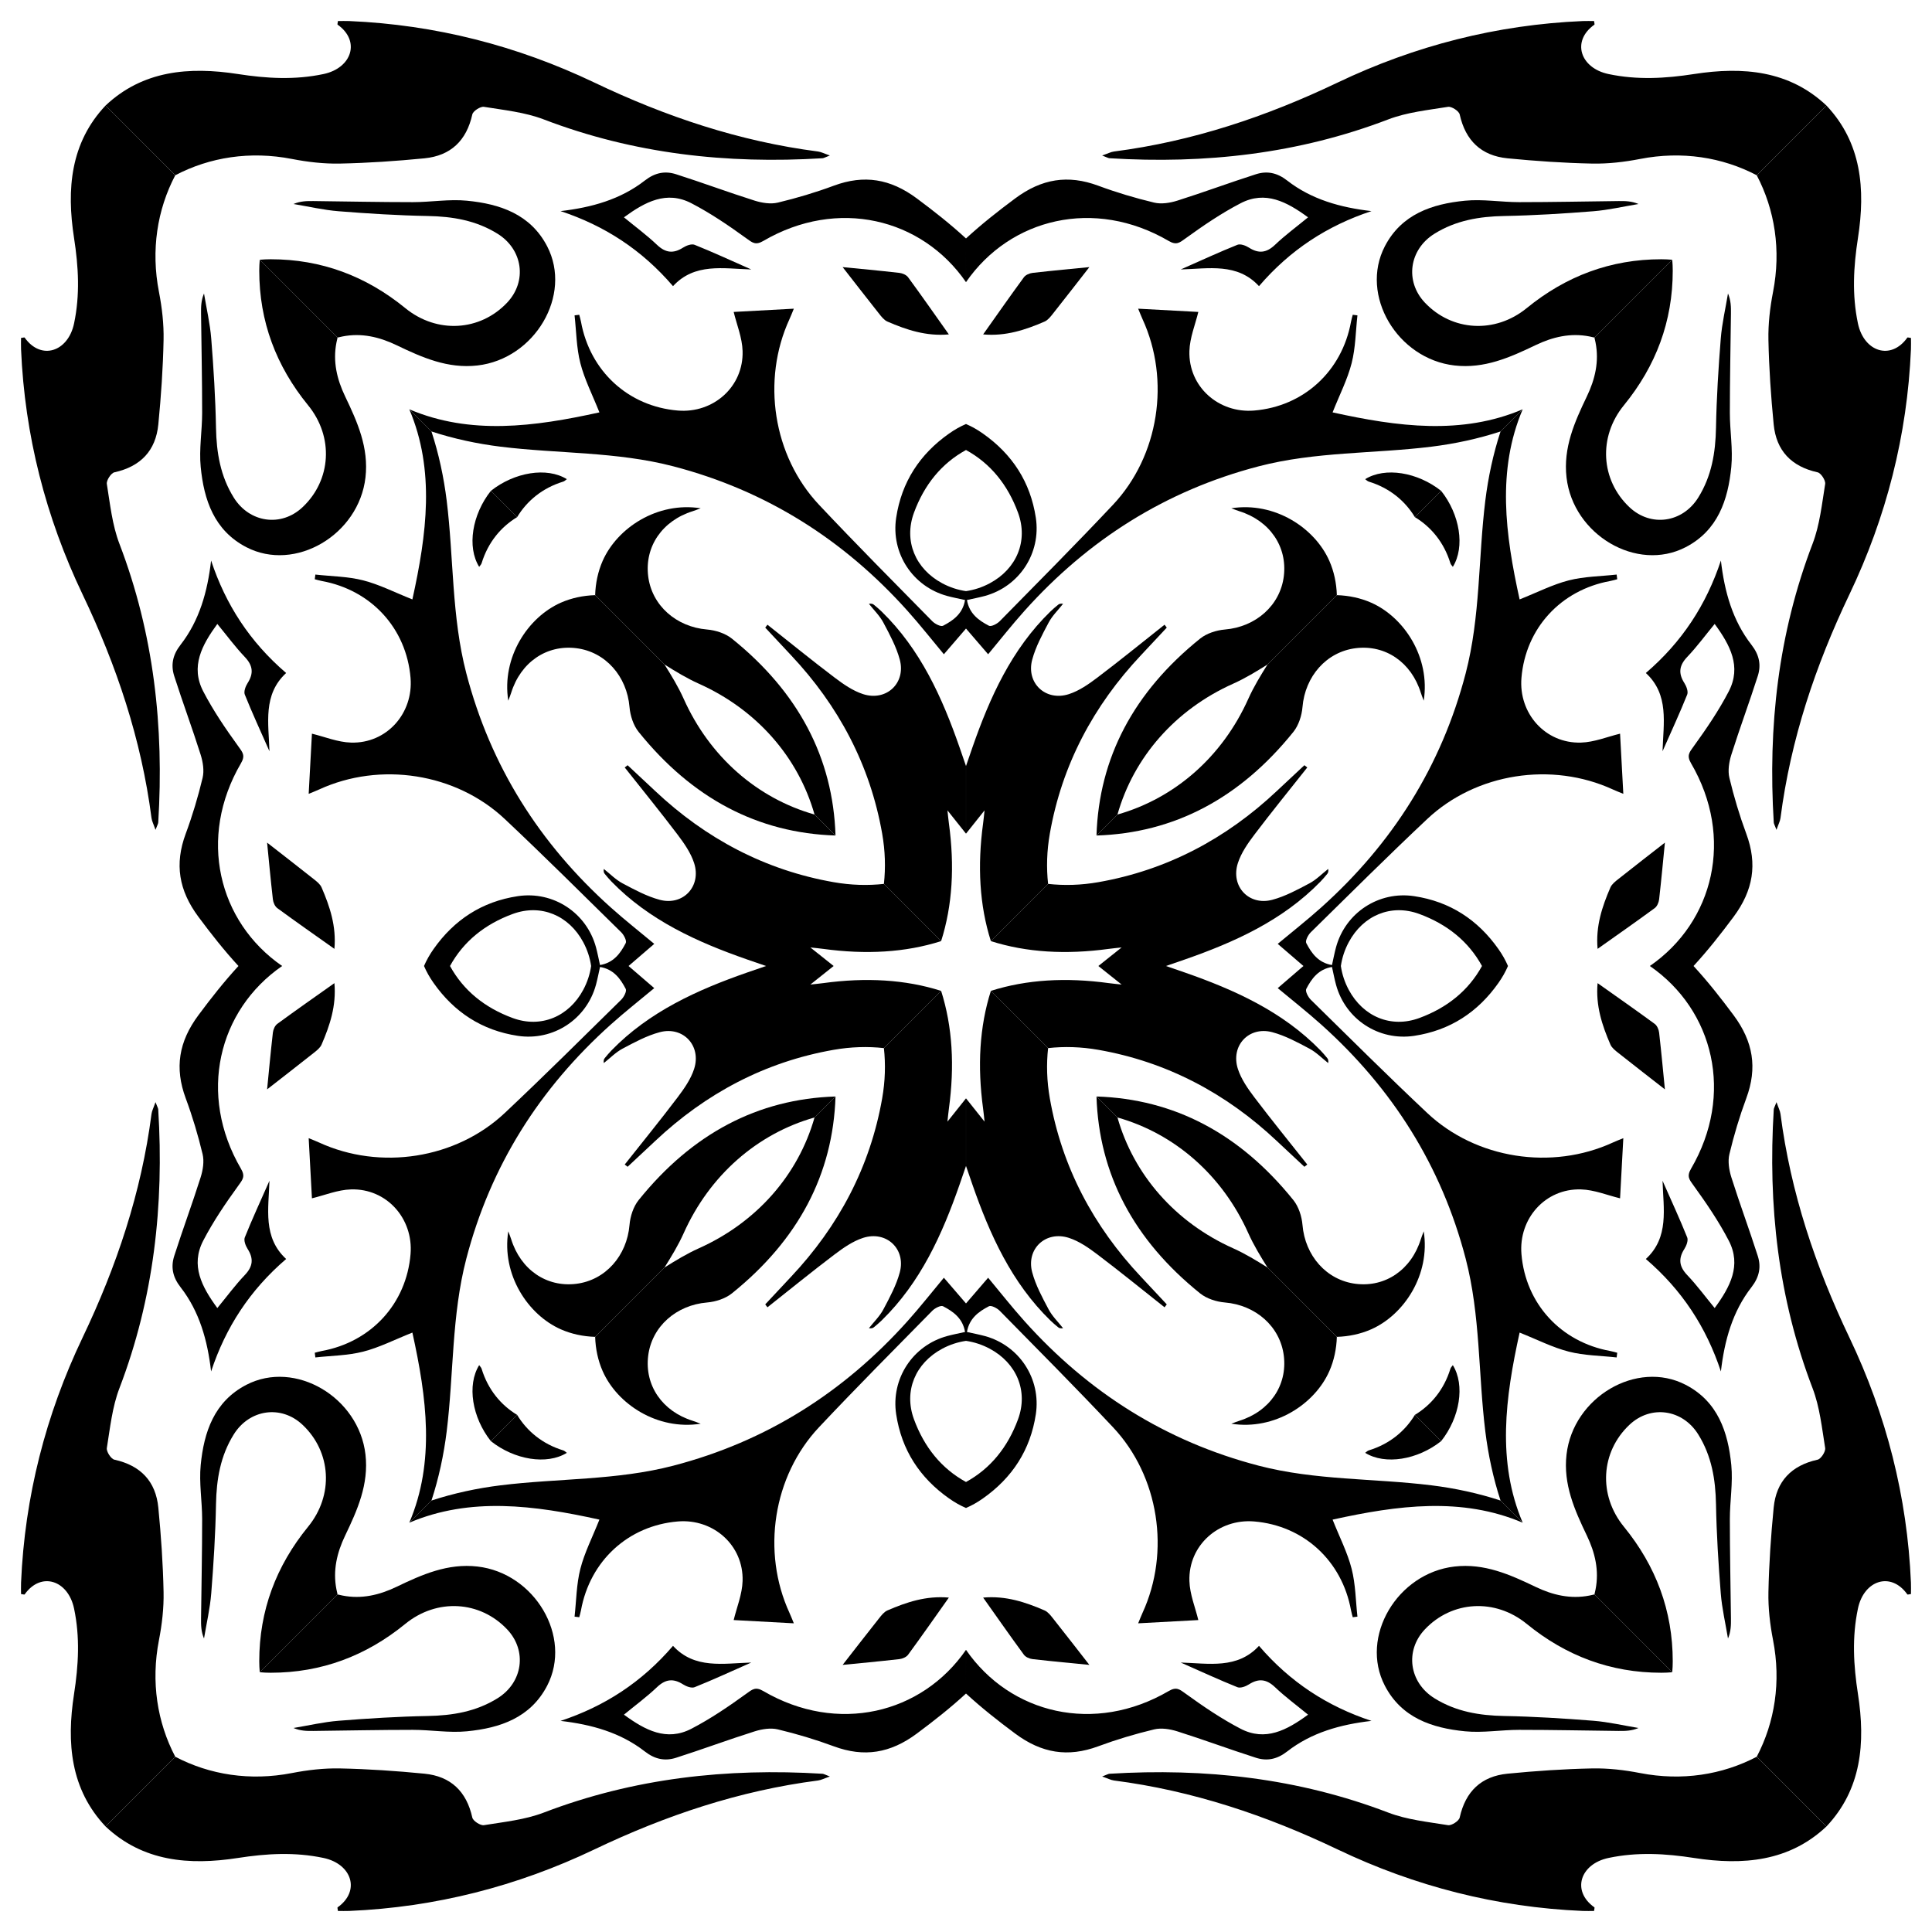 <?xml version="1.0" encoding="utf-8"?>
<!DOCTYPE svg PUBLIC "-//W3C//DTD SVG 1.1//EN" "http://www.w3.org/Graphics/SVG/1.1/DTD/svg11.dtd">
<svg version="1.1" id="Layer_1" xmlns="http://www.w3.org/2000/svg" xmlns:xlink="http://www.w3.org/1999/xlink" x="0px" y="0px"
	 viewBox="0 0 1630.458 1630.458" enable-background="new 0 0 1630.458 1630.458" xml:space="preserve">
<g>
	<g>
		<g>
			<g>
				<path d="M1152.082,404.377c1.065,0.739,1.953,1.724,3.042,2.058c17.767,5.452,30.667,16.353,38.926,29.974
					l22.16-22.16C1196.275,398.446,1168.954,393.943,1152.082,404.377z"/>
				<path d="M1401.994,218.792c-42.722,0.003-80.411,14.171-113.567,41.229c-26.773,21.849-63.132,19.538-85.953-4.626
					c-17.096-18.102-13.222-44.874,8.099-58.146c18.131-11.287,37.923-14.572,58.936-14.962
					c25.069-0.465,50.145-2.028,75.146-4.018c12.788-1.018,25.42-4.004,38.122-6.101
					c-5.863-2.502-11.409-2.557-16.953-2.493c-27.944,0.323-55.887,0.927-83.831,0.921
					c-15.204-0.003-30.57-2.685-45.578-1.223c-27.85,2.712-53.641,11.361-67.721,38.493
					c-21.418,41.269,10.473,95.014,58.818,100.564c25.132,2.885,46.79-6.793,68.379-17.153
					c14.489-6.953,29.486-10.476,45.445-7.35c1.447,0.283,2.857,0.605,4.251,0.945l65.66-65.661
					C1408.24,218.944,1405.161,218.792,1401.994,218.792z"/>
				<path d="M1429.705,62.473c-24.244,3.763-47.919,5.145-72.228,0.028c-23.895-5.03-31.52-27.821-11.912-41.708
					c0.298-0.211-0.13-1.447-0.316-3.037c-3.162,0-6.402-0.12-9.632,0.018
					c-72.479,3.092-141.552,20.763-206.745,51.895c-60.221,28.758-122.466,49.643-188.734,58.189
					c-2.668,0.344-5.203,1.719-10.005,3.373c3.976,1.508,5.08,2.246,6.225,2.316
					c80.61,4.947,159.207-3.669,235.22-32.77c15.874-6.077,33.48-7.866,50.453-10.614
					c2.985-0.483,9.199,3.547,9.829,6.397c4.888,22.116,18.229,34.892,40.456,37.058
					c23.699,2.31,47.521,3.953,71.318,4.429c13.474,0.27,27.215-1.319,40.478-3.902
					c35.236-6.862,69.365-1.506,98.437,13.764l58.834-58.834C1510.013,59.483,1470.942,56.074,1429.705,62.473z"/>
				<path d="M864.682,515.399c53.842-60.037,119.167-101.43,197.578-121.872c47.87-12.48,97.221-10.568,145.729-16.558
					c19.698-2.433,39.493-6.676,58.356-12.856l18.703-18.703c-51.456,21.895-105.439,14.745-160.448,2.605
					c5.969-15.012,12.588-27.874,16.081-41.535c3.327-13.014,3.391-26.862,4.889-40.343
					c-1.32-0.165-2.64-0.329-3.959-0.494c-0.493,1.961-1.102,3.902-1.464,5.887
					c-7.616,41.788-39.94,71.441-81.719,74.934c-30.004,2.508-55.544-20.129-54.662-50.201
					c0.333-11.339,5.016-22.549,7.524-33.017c-15.729-0.851-32.752-1.772-50.765-2.747
					c1.295,3.117,2.4,6.035,3.699,8.863c23.63,51.442,13.92,115.313-24.963,156.644
					c-31.298,33.268-63.532,65.657-95.557,98.234c-2.219,2.257-7.192,4.831-9.114,3.837
					c-8.666-4.483-16.637-10.245-18.551-21.714c5.528-1.244,10.322-2.132,15.011-3.408
					c29.208-7.951,47.647-36.097,43.111-66.037c-4.563-30.122-19.912-53.644-44.666-71.052
					c-4.682-3.293-9.444-5.981-14.267-8.042v21.933c20.727,11.376,35.236,29.358,43.908,52.894
					c8.838,23.985-1.281,47.493-23.791,59.557c-6.587,3.53-13.309,5.654-20.118,6.659v31.576
					c6.205,7.207,12.421,14.427,18.683,21.699C843.727,540.38,853.803,527.53,864.682,515.399z"/>
				<path d="M815.229,238.114c37.328-54.075,108.449-71.35,171.045-34.781c6.61,3.862,9.187,1.507,14.442-2.294
					c14.804-10.709,30.07-21.098,46.25-29.503c20.95-10.882,38.989-1.244,56.933,11.873
					c-9.761,8.031-19.322,15.054-27.844,23.169c-7.199,6.854-13.811,7.648-22.045,2.402
					c-2.73-1.739-7.161-3.41-9.722-2.385c-15.254,6.11-30.188,13.02-47.833,20.81
					c23.653-0.703,47.76-5.743,66.039,14.088c26.241-30.607,57.678-51.036,94.914-63.335
					c-26.226-3.034-50.611-9.817-71.149-25.815c-8.551-6.661-17.021-8.279-26.358-5.295
					c-22.202,7.096-44.067,15.248-66.292,22.265c-6.155,1.943-13.507,3.126-19.594,1.669
					c-15.956-3.818-31.79-8.552-47.176-14.258c-25.633-9.505-47.777-5.863-70.101,10.723
					c-14.434,10.725-28.453,21.773-41.507,33.791V238.114z"/>
				<path d="M885.986,703.44c10.152-57.774,36.718-107.798,76.939-150.53c7.272-7.726,14.495-15.5,21.74-23.252
					c-0.63-0.817-1.26-1.633-1.889-2.449c-18.826,14.895-37.444,30.064-56.583,44.545
					c-7.383,5.586-15.428,11.211-24.081,14.018c-19.604,6.359-36.312-9.258-31.02-29.047
					c2.918-10.912,8.524-21.235,13.871-31.317c3.078-5.803,8.058-10.596,12.182-15.844
					c-2.247-0.357-3.346,0.107-4.229,0.835c-2.219,1.828-4.43,3.682-6.489,5.686
					c-32.787,31.904-51.098,72.53-65.726,114.503c-1.843,5.289-3.658,10.587-5.472,15.88v57.063
					c5.2-6.53,10.412-13.073,15.647-19.647c-0.426,3.861-0.74,7.412-1.22,10.939
					c-4.896,35.946-3.061,69.189,6.562,99.416l48.289-48.289C883.012,732.273,883.407,718.119,885.986,703.44z"/>
				<path d="M1121.872,473.357c-12.304-27.932-46.223-50.143-82.747-44.414c3.185,1.176,4.88,1.89,6.628,2.434
					c25.782,8.025,40.778,29.857,37.688,54.906c-3.05,24.732-23.72,42.803-49.701,44.981
					c-7.21,0.604-15.422,3.24-20.959,7.696c-56.051,45.107-85.343,100.547-87.437,166.155l17.707-17.707
					c13.712-48.372,48.702-88.508,97.742-110.467c10.022-4.487,19.468-10.26,28.866-16.14l58.538-58.538
					C1127.884,492.182,1125.835,482.355,1121.872,473.357z"/>
				<path d="M888.538,264.802c11.043-13.941,21.929-28.005,30.809-39.387c-13.356,1.322-30.659,2.911-47.918,4.878
					c-2.597,0.296-5.877,1.708-7.341,3.704c-11.491,15.666-22.615,31.601-34.393,48.215
					c19.093,1.716,35.663-3.834,51.839-10.825C884.309,270.188,886.554,267.307,888.538,264.802z"/>
			</g>
		</g>
		<g>
			<g>
				<path d="M1226.082,478.376c-0.739-1.065-1.724-1.953-2.058-3.042c-5.452-17.767-16.353-30.667-29.974-38.926
					l22.16-22.16C1232.013,434.184,1236.515,461.505,1226.082,478.376z"/>
				<path d="M1411.667,228.464c-0.003,42.722-14.171,80.411-41.229,113.567c-21.849,26.773-19.538,63.132,4.626,85.953
					c18.102,17.096,44.874,13.222,58.146-8.099c11.287-18.131,14.572-37.923,14.962-58.936
					c0.465-25.069,2.028-50.145,4.018-75.146c1.018-12.788,4.004-25.42,6.101-38.122
					c2.502,5.863,2.557,11.409,2.493,16.953c-0.323,27.944-0.927,55.887-0.921,83.831
					c0.003,15.204,2.685,30.57,1.223,45.578c-2.712,27.85-11.361,53.641-38.493,67.721
					c-41.269,21.418-95.014-10.473-100.564-58.818c-2.885-25.132,6.794-46.79,17.153-68.379
					c6.953-14.489,10.476-29.486,7.35-45.445c-0.283-1.447-0.606-2.857-0.945-4.251l65.661-65.661
					C1411.515,222.219,1411.667,225.297,1411.667,228.464z"/>
				<path d="M1567.985,200.753c-3.763,24.244-5.145,47.919-0.028,72.228c5.03,23.895,27.821,31.52,41.708,11.912
					c0.211-0.298,1.448,0.13,3.037,0.316c0,3.162,0.12,6.402-0.018,9.632
					c-3.092,72.479-20.763,141.552-51.895,206.745c-28.758,60.221-49.643,122.466-58.189,188.734
					c-0.344,2.668-1.719,5.203-3.373,10.005c-1.508-3.976-2.246-5.08-2.316-6.225
					c-4.947-80.61,3.669-159.207,32.77-235.22c6.077-15.874,7.866-33.48,10.615-50.453
					c0.483-2.985-3.547-9.199-6.397-9.829c-22.116-4.888-34.892-18.229-37.058-40.456
					c-2.31-23.699-3.953-47.521-4.429-71.318c-0.27-13.474,1.319-27.214,3.902-40.478
					c6.862-35.235,1.506-69.365-13.764-98.437l58.834-58.834C1570.975,120.445,1574.385,159.517,1567.985,200.753z"/>
				<path d="M1115.06,765.776c60.038-53.842,101.43-119.167,121.872-197.578
					c12.48-47.87,10.568-97.221,16.558-145.729c2.433-19.698,6.676-39.494,12.856-58.356l18.703-18.703
					c-21.895,51.456-14.745,105.439-2.605,160.448c15.012-5.969,27.874-12.588,41.535-16.081
					c13.013-3.327,26.862-3.391,40.343-4.889c0.165,1.32,0.329,2.64,0.493,3.96
					c-1.961,0.493-3.902,1.102-5.887,1.464c-41.788,7.616-71.441,39.94-74.934,81.718
					c-2.508,30.004,20.129,55.544,50.201,54.662c11.339-0.333,22.549-5.016,33.017-7.524
					c0.851,15.729,1.772,32.752,2.747,50.765c-3.117-1.295-6.034-2.4-8.863-3.699
					c-51.442-23.63-115.313-13.92-156.644,24.963c-33.268,31.298-65.657,63.532-98.234,95.557
					c-2.257,2.219-4.831,7.192-3.837,9.114c4.483,8.666,10.245,16.637,21.714,18.551
					c1.244-5.528,2.132-10.322,3.408-15.011c7.951-29.208,36.097-47.647,66.037-43.111
					c30.122,4.563,53.644,19.912,71.052,44.666c3.293,4.682,5.981,9.444,8.041,14.267h-21.933
					c-11.376-20.727-29.358-35.236-52.894-43.908c-23.985-8.838-47.493,1.281-59.557,23.791
					c-3.53,6.587-5.654,13.309-6.659,20.118h-31.576c-7.207-6.205-14.427-12.421-21.699-18.683
					C1090.078,786.731,1102.929,776.655,1115.06,765.776z"/>
				<path d="M1392.344,815.229c54.075-37.328,71.35-108.449,34.781-171.045c-3.862-6.61-1.507-9.187,2.294-14.442
					c10.709-14.804,21.098-30.07,29.503-46.25c10.882-20.95,1.244-38.989-11.873-56.933
					c-8.031,9.761-15.054,19.322-23.169,27.844c-6.854,7.199-7.648,13.811-2.402,22.045
					c1.739,2.73,3.41,7.161,2.385,9.722c-6.11,15.254-13.02,30.188-20.81,47.833
					c0.703-23.653,5.743-47.76-14.088-66.039c30.607-26.241,51.036-57.678,63.335-94.914
					c3.033,26.226,9.817,50.611,25.815,71.149c6.661,8.551,8.279,17.021,5.295,26.358
					c-7.096,22.202-15.248,44.067-22.265,66.292c-1.943,6.155-3.126,13.507-1.67,19.594
					c3.818,15.956,8.552,31.79,14.258,47.176c9.505,25.633,5.863,47.777-10.723,70.101
					c-10.725,14.434-21.774,28.453-33.791,41.507H1392.344z"/>
				<path d="M927.018,744.472c57.774-10.152,107.798-36.718,150.53-76.939c7.727-7.272,15.5-14.495,23.252-21.74
					c0.817,0.63,1.633,1.26,2.449,1.889c-14.895,18.826-30.064,37.444-44.545,56.583
					c-5.586,7.383-11.211,15.428-14.018,24.081c-6.359,19.604,9.258,36.312,29.047,31.02
					c10.912-2.918,21.235-8.524,31.317-13.871c5.803-3.078,10.596-8.058,15.844-12.182
					c0.357,2.247-0.107,3.346-0.835,4.229c-1.828,2.219-3.682,4.43-5.686,6.489
					c-31.904,32.787-72.53,51.098-114.503,65.726c-5.289,1.843-10.586,3.658-15.88,5.472h-57.063
					c6.53-5.2,13.073-10.412,19.647-15.647c-3.861,0.426-7.412,0.74-10.939,1.22
					c-35.946,4.896-69.189,3.061-99.416-6.562l48.289-48.289C898.185,747.447,912.34,747.052,927.018,744.472z"/>
				<path d="M1157.101,508.587c27.932,12.304,50.143,46.223,44.414,82.747c-1.176-3.185-1.89-4.88-2.434-6.628
					c-8.025-25.782-29.857-40.778-54.906-37.688c-24.732,3.05-42.803,23.72-44.981,49.701
					c-0.604,7.21-3.24,15.422-7.696,20.959c-45.107,56.051-100.547,85.343-166.155,87.437l17.707-17.707
					c48.372-13.712,88.508-48.702,110.467-97.741c4.488-10.022,10.261-19.468,16.141-28.866l58.538-58.538
					C1138.277,502.575,1148.104,504.623,1157.101,508.587z"/>
				<path d="M1365.657,741.92c13.941-11.043,28.005-21.929,39.387-30.809c-1.322,13.356-2.911,30.659-4.878,47.918
					c-0.296,2.597-1.708,5.877-3.704,7.341c-15.666,11.491-31.601,22.616-48.215,34.393
					c-1.716-19.094,3.834-35.663,10.825-51.839C1360.271,746.149,1363.151,743.904,1365.657,741.92z"/>
			</g>
		</g>
	</g>
	<g>
		<g>
			<g>
				<path d="M404.377,478.376c0.739-1.065,1.724-1.953,2.058-3.042c5.452-17.767,16.353-30.667,29.974-38.926
					l-22.16-22.16C398.446,434.184,393.943,461.505,404.377,478.376z"/>
				<path d="M218.792,228.464c0.003,42.722,14.171,80.411,41.229,113.567c21.849,26.773,19.538,63.132-4.626,85.953
					c-18.102,17.096-44.874,13.222-58.146-8.099c-11.287-18.131-14.572-37.923-14.962-58.936
					c-0.465-25.069-2.028-50.145-4.018-75.146c-1.018-12.788-4.004-25.42-6.101-38.122
					c-2.502,5.863-2.557,11.409-2.493,16.953c0.323,27.944,0.927,55.887,0.921,83.831
					c-0.003,15.204-2.685,30.57-1.223,45.578c2.712,27.85,11.361,53.641,38.493,67.721
					c41.269,21.418,95.014-10.473,100.564-58.818c2.885-25.132-6.793-46.79-17.153-68.379
					c-6.953-14.489-10.476-29.486-7.35-45.445c0.283-1.447,0.605-2.857,0.945-4.251l-65.661-65.661
					C218.944,222.219,218.792,225.297,218.792,228.464z"/>
				<path d="M62.473,200.753c3.763,24.244,5.145,47.919,0.028,72.228c-5.03,23.895-27.821,31.52-41.708,11.912
					c-0.211-0.298-1.447,0.13-3.037,0.316c0,3.162-0.12,6.402,0.018,9.632
					c3.092,72.479,20.763,141.552,51.895,206.745c28.758,60.221,49.643,122.466,58.189,188.734
					c0.344,2.668,1.719,5.203,3.373,10.005c1.508-3.976,2.246-5.08,2.316-6.225
					c4.947-80.61-3.669-159.207-32.77-235.22c-6.077-15.874-7.866-33.48-10.614-50.453
					c-0.483-2.985,3.547-9.199,6.397-9.829c22.116-4.888,34.892-18.229,37.058-40.456
					c2.31-23.699,3.953-47.521,4.429-71.318c0.27-13.474-1.319-27.214-3.902-40.478
					c-6.862-35.235-1.506-69.365,13.764-98.437L89.075,89.075C59.483,120.445,56.074,159.517,62.473,200.753z"/>
				<path d="M515.399,765.776c-60.037-53.842-101.43-119.167-121.872-197.578
					c-12.48-47.87-10.568-97.221-16.558-145.729c-2.433-19.698-6.676-39.494-12.856-58.356l-18.703-18.703
					c21.895,51.456,14.745,105.439,2.605,160.448c-15.012-5.969-27.874-12.588-41.535-16.081
					c-13.014-3.327-26.862-3.391-40.343-4.889c-0.165,1.32-0.329,2.64-0.494,3.96
					c1.961,0.493,3.902,1.102,5.887,1.464c41.788,7.616,71.441,39.94,74.934,81.718
					c2.508,30.004-20.129,55.544-50.201,54.662c-11.339-0.333-22.549-5.016-33.017-7.524
					c-0.851,15.729-1.772,32.752-2.747,50.765c3.117-1.295,6.035-2.4,8.863-3.699
					c51.442-23.63,115.313-13.92,156.644,24.963c33.268,31.298,65.657,63.532,98.234,95.557
					c2.257,2.219,4.831,7.192,3.837,9.114c-4.483,8.666-10.245,16.637-21.714,18.551
					c-1.244-5.528-2.132-10.322-3.408-15.011c-7.951-29.208-36.097-47.647-66.037-43.111
					c-30.122,4.563-53.644,19.912-71.052,44.666c-3.293,4.682-5.981,9.444-8.042,14.267h21.933
					c11.376-20.727,29.358-35.236,52.894-43.908c23.985-8.838,47.493,1.281,59.557,23.791
					c3.53,6.587,5.654,13.309,6.659,20.118h31.576c7.207-6.205,14.427-12.421,21.699-18.683
					C540.38,786.731,527.53,776.655,515.399,765.776z"/>
				<path d="M238.114,815.229c-54.075-37.328-71.35-108.449-34.781-171.045c3.862-6.61,1.507-9.187-2.294-14.442
					c-10.709-14.804-21.098-30.07-29.503-46.25c-10.882-20.95-1.244-38.989,11.873-56.933
					c8.031,9.761,15.054,19.322,23.169,27.844c6.854,7.199,7.648,13.811,2.402,22.045
					c-1.739,2.73-3.41,7.161-2.385,9.722c6.11,15.254,13.02,30.188,20.81,47.833
					c-0.703-23.653-5.743-47.76,14.088-66.039c-30.607-26.241-51.036-57.678-63.335-94.914
					c-3.034,26.226-9.817,50.611-25.815,71.149c-6.661,8.551-8.279,17.021-5.295,26.358
					c7.096,22.202,15.248,44.067,22.265,66.292c1.943,6.155,3.126,13.507,1.669,19.594
					c-3.818,15.956-8.552,31.79-14.258,47.176c-9.505,25.633-5.863,47.777,10.723,70.101
					c10.725,14.434,21.773,28.453,33.791,41.507H238.114z"/>
				<path d="M703.44,744.472c-57.774-10.152-107.798-36.718-150.53-76.939
					c-7.726-7.272-15.5-14.495-23.252-21.74c-0.817,0.63-1.633,1.26-2.449,1.889
					c14.895,18.826,30.064,37.444,44.545,56.583c5.586,7.383,11.211,15.428,14.018,24.081
					c6.359,19.604-9.258,36.312-29.047,31.02c-10.912-2.918-21.235-8.524-31.317-13.871
					c-5.803-3.078-10.596-8.058-15.844-12.182c-0.357,2.247,0.107,3.346,0.835,4.229
					c1.828,2.219,3.682,4.43,5.686,6.489c31.904,32.787,72.53,51.098,114.503,65.726
					c5.289,1.843,10.587,3.658,15.88,5.472h57.063c-6.53-5.2-13.073-10.412-19.647-15.647
					c3.861,0.426,7.412,0.74,10.939,1.22c35.946,4.896,69.189,3.061,99.416-6.562l-48.289-48.289
					C732.273,747.447,718.119,747.052,703.44,744.472z"/>
				<path d="M473.357,508.587c-27.932,12.304-50.143,46.223-44.414,82.747c1.176-3.185,1.89-4.88,2.434-6.628
					c8.025-25.782,29.857-40.778,54.906-37.688c24.732,3.05,42.803,23.72,44.981,49.701
					c0.604,7.21,3.24,15.422,7.696,20.959c45.107,56.051,100.547,85.343,166.155,87.437l-17.707-17.707
					c-48.372-13.712-88.508-48.702-110.467-97.741c-4.487-10.022-10.26-19.468-16.14-28.866l-58.538-58.538
					C492.182,502.575,482.355,504.623,473.357,508.587z"/>
				<path d="M264.802,741.92c-13.941-11.043-28.005-21.929-39.387-30.809c1.322,13.356,2.911,30.659,4.878,47.918
					c0.296,2.597,1.708,5.877,3.704,7.341c15.666,11.491,31.601,22.616,48.215,34.393
					c1.716-19.094-3.834-35.663-10.825-51.839C270.188,746.149,267.307,743.904,264.802,741.92z"/>
			</g>
		</g>
		<g>
			<g>
				<path d="M478.376,404.377c-1.065,0.739-1.953,1.724-3.042,2.058c-17.767,5.452-30.667,16.353-38.926,29.974
					l-22.16-22.16C434.184,398.446,461.505,393.943,478.376,404.377z"/>
				<path d="M228.464,218.792c42.722,0.003,80.411,14.171,113.567,41.229c26.773,21.849,63.132,19.538,85.953-4.626
					c17.096-18.102,13.222-44.874-8.099-58.146c-18.131-11.287-37.923-14.572-58.936-14.962
					c-25.069-0.465-50.145-2.028-75.146-4.018c-12.788-1.018-25.42-4.004-38.122-6.101
					c5.863-2.502,11.409-2.557,16.953-2.493c27.944,0.323,55.887,0.927,83.831,0.921
					c15.204-0.003,30.57-2.685,45.578-1.223c27.85,2.712,53.641,11.361,67.721,38.493
					c21.418,41.269-10.473,95.014-58.818,100.564c-25.132,2.885-46.79-6.793-68.379-17.153
					c-14.489-6.953-29.486-10.476-45.445-7.35c-1.447,0.283-2.857,0.605-4.251,0.945l-65.661-65.661
					C222.219,218.944,225.297,218.792,228.464,218.792z"/>
				<path d="M200.753,62.473c24.244,3.763,47.919,5.145,72.228,0.028c23.895-5.03,31.52-27.821,11.912-41.708
					c-0.298-0.211,0.13-1.447,0.316-3.037c3.162,0,6.402-0.12,9.632,0.018
					c72.479,3.092,141.552,20.763,206.745,51.895c60.221,28.758,122.466,49.643,188.734,58.189
					c2.668,0.344,5.203,1.719,10.005,3.373c-3.976,1.508-5.08,2.246-6.225,2.316
					c-80.61,4.947-159.207-3.669-235.22-32.77c-15.874-6.077-33.48-7.866-50.453-10.614
					c-2.985-0.483-9.199,3.547-9.829,6.397c-4.888,22.116-18.229,34.892-40.456,37.058
					c-23.699,2.31-47.521,3.953-71.318,4.429c-13.474,0.27-27.214-1.319-40.478-3.902
					c-35.235-6.862-69.365-1.506-98.437,13.764L89.075,89.075C120.445,59.483,159.517,56.074,200.753,62.473z"/>
				<path d="M765.776,515.399c-53.842-60.037-119.167-101.43-197.578-121.872
					c-47.87-12.48-97.221-10.568-145.729-16.558c-19.698-2.433-39.494-6.676-58.356-12.856l-18.703-18.703
					c51.456,21.895,105.439,14.745,160.448,2.605c-5.969-15.012-12.588-27.874-16.081-41.535
					c-3.327-13.014-3.391-26.862-4.889-40.343c1.32-0.165,2.64-0.329,3.96-0.494
					c0.493,1.961,1.102,3.902,1.464,5.887c7.616,41.788,39.94,71.441,81.718,74.934
					c30.004,2.508,55.544-20.129,54.662-50.201c-0.333-11.339-5.016-22.549-7.524-33.017
					c15.729-0.851,32.752-1.772,50.765-2.747c-1.295,3.117-2.4,6.035-3.699,8.863
					c-23.63,51.442-13.92,115.313,24.963,156.644c31.298,33.268,63.532,65.657,95.557,98.234
					c2.219,2.257,7.192,4.831,9.114,3.837c8.666-4.483,16.637-10.245,18.551-21.714
					c-5.528-1.244-10.322-2.132-15.011-3.408c-29.208-7.951-47.647-36.097-43.111-66.037
					c4.563-30.122,19.912-53.644,44.666-71.052c4.682-3.293,9.444-5.981,14.267-8.042v21.933
					c-20.727,11.376-35.236,29.358-43.908,52.894c-8.838,23.985,1.281,47.493,23.791,59.557
					c6.587,3.53,13.309,5.654,20.118,6.659v31.576c-6.205,7.207-12.421,14.427-18.683,21.699
					C786.731,540.38,776.655,527.53,765.776,515.399z"/>
				<path d="M815.229,238.114c-37.328-54.075-108.449-71.35-171.045-34.781c-6.61,3.862-9.187,1.507-14.442-2.294
					c-14.804-10.709-30.07-21.098-46.25-29.503c-20.95-10.882-38.989-1.244-56.933,11.873
					c9.761,8.031,19.322,15.054,27.844,23.169c7.199,6.854,13.811,7.648,22.045,2.402
					c2.73-1.739,7.161-3.41,9.722-2.385c15.254,6.11,30.188,13.02,47.833,20.81
					c-23.653-0.703-47.76-5.743-66.039,14.088c-26.241-30.607-57.678-51.036-94.914-63.335
					c26.226-3.034,50.611-9.817,71.149-25.815c8.551-6.661,17.021-8.279,26.358-5.295
					c22.202,7.096,44.067,15.248,66.292,22.265c6.155,1.943,13.507,3.126,19.594,1.669
					c15.956-3.818,31.79-8.552,47.176-14.258c25.633-9.505,47.777-5.863,70.101,10.723
					c14.434,10.725,28.453,21.773,41.507,33.791V238.114z"/>
				<path d="M744.472,703.44c-10.152-57.774-36.718-107.798-76.939-150.53
					c-7.272-7.726-14.495-15.5-21.74-23.252c0.63-0.817,1.26-1.633,1.889-2.449
					c18.826,14.895,37.444,30.064,56.583,44.545c7.383,5.586,15.428,11.211,24.081,14.018
					c19.604,6.359,36.312-9.258,31.02-29.047c-2.918-10.912-8.524-21.235-13.871-31.317
					c-3.078-5.803-8.058-10.596-12.182-15.844c2.247-0.357,3.346,0.107,4.229,0.835
					c2.219,1.828,4.43,3.682,6.489,5.686c32.787,31.904,51.098,72.53,65.726,114.503
					c1.843,5.289,3.658,10.587,5.472,15.88v57.063c-5.2-6.53-10.412-13.073-15.647-19.647
					c0.426,3.861,0.74,7.412,1.22,10.939c4.896,35.946,3.061,69.189-6.562,99.416l-48.289-48.289
					C747.447,732.273,747.052,718.119,744.472,703.44z"/>
				<path d="M508.587,473.357c12.304-27.932,46.223-50.143,82.747-44.414c-3.185,1.176-4.88,1.89-6.628,2.434
					c-25.782,8.025-40.778,29.857-37.688,54.906c3.05,24.732,23.72,42.803,49.701,44.981
					c7.21,0.604,15.422,3.24,20.959,7.696c56.051,45.107,85.343,100.547,87.437,166.155l-17.707-17.707
					c-13.712-48.372-48.702-88.508-97.741-110.467c-10.022-4.487-19.468-10.26-28.866-16.14l-58.538-58.538
					C502.575,492.182,504.623,482.355,508.587,473.357z"/>
				<path d="M741.92,264.802c-11.043-13.941-21.929-28.005-30.809-39.387c13.356,1.322,30.659,2.911,47.918,4.878
					c2.597,0.296,5.877,1.708,7.341,3.704c11.491,15.666,22.616,31.601,34.393,48.215
					c-19.094,1.716-35.663-3.834-51.839-10.825C746.149,270.188,743.904,267.307,741.92,264.802z"/>
			</g>
		</g>
	</g>
	<g>
		<g>
			<g>
				<path d="M478.376,1226.082c-1.065-0.739-1.953-1.724-3.042-2.058c-17.767-5.452-30.667-16.353-38.926-29.974
					l-22.16,22.16C434.184,1232.013,461.505,1236.515,478.376,1226.082z"/>
				<path d="M228.464,1411.667c42.722-0.003,80.411-14.171,113.567-41.229c26.773-21.849,63.132-19.538,85.953,4.626
					c17.096,18.102,13.222,44.874-8.099,58.146c-18.131,11.287-37.923,14.572-58.936,14.962
					c-25.069,0.465-50.145,2.028-75.146,4.018c-12.788,1.018-25.42,4.004-38.122,6.101
					c5.863,2.502,11.409,2.557,16.953,2.493c27.944-0.323,55.887-0.927,83.831-0.921
					c15.204,0.003,30.57,2.685,45.578,1.223c27.85-2.712,53.641-11.361,67.721-38.493
					c21.418-41.269-10.473-95.014-58.818-100.564c-25.132-2.885-46.79,6.794-68.379,17.153
					c-14.489,6.953-29.486,10.476-45.445,7.35c-1.447-0.283-2.857-0.606-4.251-0.945l-65.661,65.661
					C222.219,1411.515,225.297,1411.667,228.464,1411.667z"/>
				<path d="M200.753,1567.985c24.244-3.763,47.919-5.145,72.228-0.028c23.895,5.03,31.52,27.821,11.912,41.708
					c-0.298,0.211,0.13,1.448,0.316,3.037c3.162,0,6.402,0.12,9.632-0.018
					c72.479-3.092,141.552-20.763,206.745-51.895c60.221-28.758,122.466-49.643,188.734-58.189
					c2.668-0.344,5.203-1.719,10.005-3.373c-3.976-1.508-5.08-2.246-6.225-2.316
					c-80.61-4.947-159.207,3.669-235.22,32.77c-15.874,6.077-33.48,7.866-50.453,10.615
					c-2.985,0.483-9.199-3.547-9.829-6.397c-4.888-22.116-18.229-34.892-40.456-37.058
					c-23.699-2.31-47.521-3.953-71.318-4.429c-13.474-0.27-27.214,1.319-40.478,3.902
					c-35.235,6.862-69.365,1.506-98.437-13.764l-58.834,58.834C120.445,1570.975,159.517,1574.385,200.753,1567.985z"
					/>
				<path d="M765.776,1115.06c-53.842,60.038-119.167,101.43-197.578,121.872
					c-47.87,12.48-97.221,10.568-145.729,16.558c-19.698,2.433-39.494,6.676-58.356,12.856l-18.703,18.703
					c51.456-21.895,105.439-14.745,160.448-2.605c-5.969,15.012-12.588,27.874-16.081,41.535
					c-3.327,13.013-3.391,26.862-4.889,40.343c1.32,0.165,2.64,0.329,3.96,0.493
					c0.493-1.961,1.102-3.902,1.464-5.887c7.616-41.788,39.94-71.441,81.718-74.934
					c30.004-2.508,55.544,20.129,54.662,50.201c-0.333,11.339-5.016,22.549-7.524,33.017
					c15.729,0.851,32.752,1.772,50.765,2.747c-1.295-3.117-2.4-6.034-3.699-8.863
					c-23.63-51.442-13.92-115.313,24.963-156.644c31.298-33.268,63.532-65.657,95.557-98.234
					c2.219-2.257,7.192-4.831,9.114-3.837c8.666,4.483,16.637,10.245,18.551,21.714
					c-5.528,1.244-10.322,2.132-15.011,3.408c-29.208,7.951-47.647,36.097-43.111,66.037
					c4.563,30.122,19.912,53.644,44.666,71.052c4.682,3.293,9.444,5.981,14.267,8.041v-21.933
					c-20.727-11.376-35.236-29.358-43.908-52.894c-8.838-23.985,1.281-47.493,23.791-59.557
					c6.587-3.53,13.309-5.654,20.118-6.659v-31.576c-6.205-7.207-12.421-14.427-18.683-21.699
					C786.731,1090.078,776.655,1102.929,765.776,1115.06z"/>
				<path d="M815.229,1392.344c-37.328,54.075-108.449,71.35-171.045,34.781c-6.61-3.862-9.187-1.507-14.442,2.294
					c-14.804,10.709-30.07,21.098-46.25,29.503c-20.95,10.882-38.989,1.244-56.933-11.873
					c9.761-8.031,19.322-15.054,27.844-23.169c7.199-6.854,13.811-7.648,22.045-2.402
					c2.73,1.739,7.161,3.41,9.722,2.385c15.254-6.11,30.188-13.02,47.833-20.81
					c-23.653,0.703-47.76,5.743-66.039-14.088c-26.241,30.607-57.678,51.036-94.914,63.335
					c26.226,3.033,50.611,9.817,71.149,25.815c8.551,6.661,17.021,8.279,26.358,5.295
					c22.202-7.096,44.067-15.248,66.292-22.265c6.155-1.943,13.507-3.126,19.594-1.67
					c15.956,3.818,31.79,8.552,47.176,14.258c25.633,9.505,47.777,5.863,70.101-10.723
					c14.434-10.725,28.453-21.774,41.507-33.791V1392.344z"/>
				<path d="M744.472,927.018c-10.152,57.774-36.718,107.798-76.939,150.53
					c-7.272,7.727-14.495,15.5-21.74,23.252c0.63,0.817,1.26,1.633,1.889,2.449
					c18.826-14.895,37.444-30.064,56.583-44.545c7.383-5.586,15.428-11.211,24.081-14.018
					c19.604-6.359,36.312,9.258,31.02,29.047c-2.918,10.912-8.524,21.235-13.871,31.317
					c-3.078,5.803-8.058,10.596-12.182,15.844c2.247,0.357,3.346-0.107,4.229-0.835
					c2.219-1.828,4.43-3.682,6.489-5.686c32.787-31.904,51.098-72.53,65.726-114.503
					c1.843-5.289,3.658-10.586,5.472-15.88v-57.063c-5.2,6.53-10.412,13.073-15.647,19.647
					c0.426-3.861,0.74-7.412,1.22-10.939c4.896-35.946,3.061-69.189-6.562-99.416l-48.289,48.289
					C747.447,898.185,747.052,912.34,744.472,927.018z"/>
				<path d="M508.587,1157.101c12.304,27.932,46.223,50.143,82.747,44.414c-3.185-1.176-4.88-1.89-6.628-2.434
					c-25.782-8.025-40.778-29.857-37.688-54.906c3.05-24.732,23.72-42.803,49.701-44.981
					c7.21-0.604,15.422-3.24,20.959-7.696c56.051-45.107,85.343-100.547,87.437-166.155l-17.707,17.707
					c-13.712,48.372-48.702,88.508-97.741,110.467c-10.022,4.488-19.468,10.261-28.866,16.141l-58.538,58.538
					C502.575,1138.277,504.623,1148.104,508.587,1157.101z"/>
				<path d="M741.92,1365.657c-11.043,13.941-21.929,28.005-30.809,39.387c13.356-1.322,30.659-2.911,47.918-4.878
					c2.597-0.296,5.877-1.708,7.341-3.704c11.491-15.666,22.616-31.601,34.393-48.215
					c-19.094-1.716-35.663,3.834-51.839,10.825C746.149,1360.271,743.904,1363.151,741.92,1365.657z"/>
			</g>
		</g>
		<g>
			<g>
				<path d="M404.377,1152.082c0.739,1.065,1.724,1.953,2.058,3.042c5.452,17.767,16.353,30.667,29.974,38.926
					l-22.16,22.16C398.446,1196.275,393.943,1168.954,404.377,1152.082z"/>
				<path d="M218.792,1401.994c0.003-42.722,14.171-80.411,41.229-113.567c21.849-26.773,19.538-63.132-4.626-85.953
					c-18.102-17.096-44.874-13.222-58.146,8.099c-11.287,18.131-14.572,37.923-14.962,58.936
					c-0.465,25.069-2.028,50.145-4.018,75.146c-1.018,12.788-4.004,25.42-6.101,38.122
					c-2.502-5.863-2.557-11.409-2.493-16.953c0.323-27.944,0.927-55.887,0.921-83.831
					c-0.003-15.204-2.685-30.57-1.223-45.578c2.712-27.85,11.361-53.641,38.493-67.721
					c41.269-21.418,95.014,10.473,100.564,58.818c2.885,25.132-6.793,46.79-17.153,68.379
					c-6.953,14.489-10.476,29.486-7.35,45.445c0.283,1.447,0.605,2.857,0.945,4.251l-65.661,65.66
					C218.944,1408.24,218.792,1405.161,218.792,1401.994z"/>
				<path d="M62.473,1429.705c3.763-24.244,5.145-47.919,0.028-72.228c-5.03-23.895-27.821-31.52-41.708-11.912
					c-0.211,0.298-1.447-0.13-3.037-0.316c0-3.162-0.12-6.402,0.018-9.632
					c3.092-72.479,20.763-141.552,51.895-206.745c28.758-60.221,49.643-122.466,58.189-188.734
					c0.344-2.668,1.719-5.203,3.373-10.005c1.508,3.976,2.246,5.08,2.316,6.225
					c4.947,80.61-3.669,159.207-32.77,235.22c-6.077,15.874-7.866,33.48-10.614,50.453
					c-0.483,2.985,3.547,9.199,6.397,9.829c22.116,4.888,34.892,18.229,37.058,40.456
					c2.31,23.699,3.953,47.521,4.429,71.318c0.27,13.474-1.319,27.215-3.902,40.478
					c-6.862,35.236-1.506,69.365,13.764,98.437l-58.834,58.834C59.483,1510.013,56.074,1470.942,62.473,1429.705z"/>
				<path d="M515.399,864.682c-60.037,53.842-101.43,119.167-121.872,197.578
					c-12.48,47.87-10.568,97.221-16.558,145.729c-2.433,19.698-6.676,39.493-12.856,58.356l-18.703,18.703
					c21.895-51.456,14.745-105.439,2.605-160.448c-15.012,5.969-27.874,12.588-41.535,16.081
					c-13.014,3.327-26.862,3.391-40.343,4.889c-0.165-1.32-0.329-2.64-0.494-3.959
					c1.961-0.493,3.902-1.102,5.887-1.464c41.788-7.616,71.441-39.94,74.934-81.719
					c2.508-30.004-20.129-55.544-50.201-54.662c-11.339,0.333-22.549,5.016-33.017,7.524
					c-0.851-15.729-1.772-32.752-2.747-50.765c3.117,1.295,6.035,2.4,8.863,3.699
					c51.442,23.63,115.313,13.92,156.644-24.963c33.268-31.298,65.657-63.532,98.234-95.557
					c2.257-2.219,4.831-7.192,3.837-9.114c-4.483-8.666-10.245-16.637-21.714-18.551
					c-1.244,5.528-2.132,10.322-3.408,15.011c-7.951,29.208-36.097,47.647-66.037,43.111
					c-30.122-4.563-53.644-19.912-71.052-44.666c-3.293-4.682-5.981-9.444-8.042-14.267h21.933
					c11.376,20.727,29.358,35.236,52.894,43.908c23.985,8.838,47.493-1.281,59.557-23.791
					c3.53-6.587,5.654-13.309,6.659-20.118h31.576c7.207,6.205,14.427,12.421,21.699,18.683
					C540.38,843.727,527.53,853.803,515.399,864.682z"/>
				<path d="M238.114,815.229c-54.075,37.328-71.35,108.449-34.781,171.045c3.862,6.61,1.507,9.187-2.294,14.442
					c-10.709,14.804-21.098,30.07-29.503,46.25c-10.882,20.95-1.244,38.989,11.873,56.933
					c8.031-9.761,15.054-19.322,23.169-27.844c6.854-7.199,7.648-13.811,2.402-22.045
					c-1.739-2.73-3.41-7.161-2.385-9.722c6.11-15.254,13.02-30.188,20.81-47.833
					c-0.703,23.653-5.743,47.76,14.088,66.039c-30.607,26.241-51.036,57.678-63.335,94.914
					c-3.034-26.226-9.817-50.611-25.815-71.149c-6.661-8.551-8.279-17.021-5.295-26.358
					c7.096-22.202,15.248-44.067,22.265-66.292c1.943-6.155,3.126-13.507,1.669-19.594
					c-3.818-15.956-8.552-31.79-14.258-47.176c-9.505-25.633-5.863-47.777,10.723-70.101
					c10.725-14.434,21.773-28.453,33.791-41.507H238.114z"/>
				<path d="M703.44,885.986c-57.774,10.152-107.798,36.718-150.53,76.939
					c-7.726,7.272-15.5,14.495-23.252,21.74c-0.817-0.63-1.633-1.26-2.449-1.889
					c14.895-18.826,30.064-37.444,44.545-56.583c5.586-7.383,11.211-15.428,14.018-24.081
					c6.359-19.604-9.258-36.312-29.047-31.02c-10.912,2.918-21.235,8.524-31.317,13.871
					c-5.803,3.078-10.596,8.058-15.844,12.182c-0.357-2.247,0.107-3.346,0.835-4.229
					c1.828-2.219,3.682-4.43,5.686-6.489c31.904-32.787,72.53-51.098,114.503-65.726
					c5.289-1.843,10.587-3.658,15.88-5.472h57.063c-6.53,5.2-13.073,10.412-19.647,15.647
					c3.861-0.426,7.412-0.74,10.939-1.22c35.946-4.896,69.189-3.061,99.416,6.562l-48.289,48.289
					C732.273,883.012,718.119,883.407,703.44,885.986z"/>
				<path d="M473.357,1121.872c-27.932-12.304-50.143-46.223-44.414-82.747c1.176,3.185,1.89,4.88,2.434,6.628
					c8.025,25.782,29.857,40.778,54.906,37.688c24.732-3.05,42.803-23.72,44.981-49.701
					c0.604-7.21,3.24-15.422,7.696-20.959c45.107-56.051,100.547-85.343,166.155-87.437l-17.707,17.707
					c-48.372,13.712-88.508,48.702-110.467,97.742c-4.487,10.022-10.26,19.468-16.14,28.866l-58.538,58.538
					C492.182,1127.884,482.355,1125.835,473.357,1121.872z"/>
				<path d="M264.802,888.538c-13.941,11.043-28.005,21.929-39.387,30.809c1.322-13.356,2.911-30.659,4.878-47.918
					c0.296-2.597,1.708-5.877,3.704-7.341c15.666-11.491,31.601-22.615,48.215-34.393
					c1.716,19.093-3.834,35.663-10.825,51.839C270.188,884.309,267.307,886.554,264.802,888.538z"/>
			</g>
		</g>
	</g>
	<g>
		<g>
			<g>
				<path d="M1226.082,1152.082c-0.739,1.065-1.724,1.953-2.058,3.042c-5.452,17.767-16.353,30.667-29.974,38.926
					l22.16,22.16C1232.013,1196.275,1236.515,1168.954,1226.082,1152.082z"/>
				<path d="M1411.667,1401.994c-0.003-42.722-14.171-80.411-41.229-113.567c-21.849-26.773-19.538-63.132,4.626-85.953
					c18.102-17.096,44.874-13.222,58.146,8.099c11.287,18.131,14.572,37.923,14.962,58.936
					c0.465,25.069,2.028,50.145,4.018,75.146c1.018,12.788,4.004,25.42,6.101,38.122
					c2.502-5.863,2.557-11.409,2.493-16.953c-0.323-27.944-0.927-55.887-0.921-83.831
					c0.003-15.204,2.685-30.57,1.223-45.578c-2.712-27.85-11.361-53.641-38.493-67.721
					c-41.269-21.418-95.014,10.473-100.564,58.818c-2.885,25.132,6.794,46.79,17.153,68.379
					c6.953,14.489,10.476,29.486,7.35,45.445c-0.283,1.447-0.606,2.857-0.945,4.251l65.661,65.66
					C1411.515,1408.24,1411.667,1405.161,1411.667,1401.994z"/>
				<path d="M1567.985,1429.705c-3.763-24.244-5.145-47.919-0.028-72.228c5.03-23.895,27.821-31.52,41.708-11.912
					c0.211,0.298,1.448-0.13,3.037-0.316c0-3.162,0.12-6.402-0.018-9.632
					c-3.092-72.479-20.763-141.552-51.895-206.745c-28.758-60.221-49.643-122.466-58.189-188.734
					c-0.344-2.668-1.719-5.203-3.373-10.005c-1.508,3.976-2.246,5.08-2.316,6.225
					c-4.947,80.61,3.669,159.207,32.77,235.22c6.077,15.874,7.866,33.48,10.615,50.453
					c0.483,2.985-3.547,9.199-6.397,9.829c-22.116,4.888-34.892,18.229-37.058,40.456
					c-2.31,23.699-3.953,47.521-4.429,71.318c-0.27,13.474,1.319,27.215,3.902,40.478
					c6.862,35.236,1.506,69.365-13.764,98.437l58.834,58.834C1570.975,1510.013,1574.385,1470.942,1567.985,1429.705z
					"/>
				<path d="M1115.06,864.682c60.038,53.842,101.43,119.167,121.872,197.578
					c12.48,47.87,10.568,97.221,16.558,145.729c2.433,19.698,6.676,39.493,12.856,58.356l18.703,18.703
					c-21.895-51.456-14.745-105.439-2.605-160.448c15.012,5.969,27.874,12.588,41.535,16.081
					c13.013,3.327,26.862,3.391,40.343,4.889c0.165-1.32,0.329-2.64,0.493-3.959
					c-1.961-0.493-3.902-1.102-5.887-1.464c-41.788-7.616-71.441-39.94-74.934-81.719
					c-2.508-30.004,20.129-55.544,50.201-54.662c11.339,0.333,22.549,5.016,33.017,7.524
					c0.851-15.729,1.772-32.752,2.747-50.765c-3.117,1.295-6.034,2.4-8.863,3.699
					c-51.442,23.63-115.313,13.92-156.644-24.963c-33.268-31.298-65.657-63.532-98.234-95.557
					c-2.257-2.219-4.831-7.192-3.837-9.114c4.483-8.666,10.245-16.637,21.714-18.551
					c1.244,5.528,2.132,10.322,3.408,15.011c7.951,29.208,36.097,47.647,66.037,43.111
					c30.122-4.563,53.644-19.912,71.052-44.666c3.293-4.682,5.981-9.444,8.041-14.267h-21.933
					c-11.376,20.727-29.358,35.236-52.894,43.908c-23.985,8.838-47.493-1.281-59.557-23.791
					c-3.53-6.587-5.654-13.309-6.659-20.118h-31.576c-7.207,6.205-14.427,12.421-21.699,18.683
					C1090.078,843.727,1102.929,853.803,1115.06,864.682z"/>
				<path d="M1392.344,815.229c54.075,37.328,71.35,108.449,34.781,171.045c-3.862,6.61-1.507,9.187,2.294,14.442
					c10.709,14.804,21.098,30.07,29.503,46.25c10.882,20.95,1.244,38.989-11.873,56.933
					c-8.031-9.761-15.054-19.322-23.169-27.844c-6.854-7.199-7.648-13.811-2.402-22.045
					c1.739-2.73,3.41-7.161,2.385-9.722c-6.11-15.254-13.02-30.188-20.81-47.833
					c0.703,23.653,5.743,47.76-14.088,66.039c30.607,26.241,51.036,57.678,63.335,94.914
					c3.033-26.226,9.817-50.611,25.815-71.149c6.661-8.551,8.279-17.021,5.295-26.358
					c-7.096-22.202-15.248-44.067-22.265-66.292c-1.943-6.155-3.126-13.507-1.67-19.594
					c3.818-15.956,8.552-31.79,14.258-47.176c9.505-25.633,5.863-47.777-10.723-70.101
					c-10.725-14.434-21.774-28.453-33.791-41.507H1392.344z"/>
				<path d="M927.018,885.986c57.774,10.152,107.798,36.718,150.53,76.939c7.727,7.272,15.5,14.495,23.252,21.74
					c0.817-0.63,1.633-1.26,2.449-1.889c-14.895-18.826-30.064-37.444-44.545-56.583
					c-5.586-7.383-11.211-15.428-14.018-24.081c-6.359-19.604,9.258-36.312,29.047-31.02
					c10.912,2.918,21.235,8.524,31.317,13.871c5.803,3.078,10.596,8.058,15.844,12.182
					c0.357-2.247-0.107-3.346-0.835-4.229c-1.828-2.219-3.682-4.43-5.686-6.489
					c-31.904-32.787-72.53-51.098-114.503-65.726c-5.289-1.843-10.586-3.658-15.88-5.472h-57.063
					c6.53,5.2,13.073,10.412,19.647,15.647c-3.861-0.426-7.412-0.74-10.939-1.22
					c-35.946-4.896-69.189-3.061-99.416,6.562l48.289,48.289C898.185,883.012,912.34,883.407,927.018,885.986z"/>
				<path d="M1157.101,1121.872c27.932-12.304,50.143-46.223,44.414-82.747c-1.176,3.185-1.89,4.88-2.434,6.628
					c-8.025,25.782-29.857,40.778-54.906,37.688c-24.732-3.05-42.803-23.72-44.981-49.701
					c-0.604-7.21-3.24-15.422-7.696-20.959c-45.107-56.051-100.547-85.343-166.155-87.437l17.707,17.707
					c48.372,13.712,88.508,48.702,110.467,97.742c4.488,10.022,10.261,19.468,16.141,28.866l58.538,58.538
					C1138.277,1127.884,1148.104,1125.835,1157.101,1121.872z"/>
				<path d="M1365.657,888.538c13.941,11.043,28.005,21.929,39.387,30.809c-1.322-13.356-2.911-30.659-4.878-47.918
					c-0.296-2.597-1.708-5.877-3.704-7.341c-15.666-11.491-31.601-22.615-48.215-34.393
					c-1.716,19.093,3.834,35.663,10.825,51.839C1360.271,884.309,1363.151,886.554,1365.657,888.538z"/>
			</g>
		</g>
		<g>
			<g>
				<path d="M1152.082,1226.082c1.065-0.739,1.953-1.724,3.042-2.058c17.767-5.452,30.667-16.353,38.926-29.974
					l22.16,22.16C1196.275,1232.013,1168.954,1236.515,1152.082,1226.082z"/>
				<path d="M1401.994,1411.667c-42.722-0.003-80.411-14.171-113.567-41.229c-26.773-21.849-63.132-19.538-85.953,4.626
					c-17.096,18.102-13.222,44.874,8.099,58.146c18.131,11.287,37.923,14.572,58.936,14.962
					c25.069,0.465,50.145,2.028,75.146,4.018c12.788,1.018,25.42,4.004,38.122,6.101
					c-5.863,2.502-11.409,2.557-16.953,2.493c-27.944-0.323-55.887-0.927-83.831-0.921
					c-15.204,0.003-30.57,2.685-45.578,1.223c-27.85-2.712-53.641-11.361-67.721-38.493
					c-21.418-41.269,10.473-95.014,58.818-100.564c25.132-2.885,46.79,6.794,68.379,17.153
					c14.489,6.953,29.486,10.476,45.445,7.35c1.447-0.283,2.857-0.606,4.251-0.945l65.66,65.661
					C1408.24,1411.515,1405.161,1411.667,1401.994,1411.667z"/>
				<path d="M1429.705,1567.985c-24.244-3.763-47.919-5.145-72.228-0.028c-23.895,5.03-31.52,27.821-11.912,41.708
					c0.298,0.211-0.13,1.448-0.316,3.037c-3.162,0-6.402,0.12-9.632-0.018
					c-72.479-3.092-141.552-20.763-206.745-51.895c-60.221-28.758-122.466-49.643-188.734-58.189
					c-2.668-0.344-5.203-1.719-10.005-3.373c3.976-1.508,5.08-2.246,6.225-2.316
					c80.61-4.947,159.207,3.669,235.22,32.77c15.874,6.077,33.48,7.866,50.453,10.615
					c2.985,0.483,9.199-3.547,9.829-6.397c4.888-22.116,18.229-34.892,40.456-37.058
					c23.699-2.31,47.521-3.953,71.318-4.429c13.474-0.27,27.215,1.319,40.478,3.902
					c35.236,6.862,69.365,1.506,98.437-13.764l58.834,58.834C1510.013,1570.975,1470.942,1574.385,1429.705,1567.985z
					"/>
				<path d="M864.682,1115.06c53.842,60.038,119.167,101.43,197.578,121.872
					c47.87,12.48,97.221,10.568,145.729,16.558c19.698,2.433,39.493,6.676,58.356,12.856l18.703,18.703
					c-51.456-21.895-105.439-14.745-160.448-2.605c5.969,15.012,12.588,27.874,16.081,41.535
					c3.327,13.013,3.391,26.862,4.889,40.343c-1.32,0.165-2.64,0.329-3.959,0.493
					c-0.493-1.961-1.102-3.902-1.464-5.887c-7.616-41.788-39.94-71.441-81.719-74.934
					c-30.004-2.508-55.544,20.129-54.662,50.201c0.333,11.339,5.016,22.549,7.524,33.017
					c-15.729,0.851-32.752,1.772-50.765,2.747c1.295-3.117,2.4-6.034,3.699-8.863
					c23.63-51.442,13.92-115.313-24.963-156.644c-31.298-33.268-63.532-65.657-95.557-98.234
					c-2.219-2.257-7.192-4.831-9.114-3.837c-8.666,4.483-16.637,10.245-18.551,21.714
					c5.528,1.244,10.322,2.132,15.011,3.408c29.208,7.951,47.647,36.097,43.111,66.037
					c-4.563,30.122-19.912,53.644-44.666,71.052c-4.682,3.293-9.444,5.981-14.267,8.041v-21.933
					c20.727-11.376,35.236-29.358,43.908-52.894c8.838-23.985-1.281-47.493-23.791-59.557
					c-6.587-3.53-13.309-5.654-20.118-6.659v-31.576c6.205-7.207,12.421-14.427,18.683-21.699
					C843.727,1090.078,853.803,1102.929,864.682,1115.06z"/>
				<path d="M815.229,1392.344c37.328,54.075,108.449,71.35,171.045,34.781c6.61-3.862,9.187-1.507,14.442,2.294
					c14.804,10.709,30.07,21.098,46.25,29.503c20.95,10.882,38.989,1.244,56.933-11.873
					c-9.761-8.031-19.322-15.054-27.844-23.169c-7.199-6.854-13.811-7.648-22.045-2.402
					c-2.73,1.739-7.161,3.41-9.722,2.385c-15.254-6.11-30.188-13.02-47.833-20.81
					c23.653,0.703,47.76,5.743,66.039-14.088c26.241,30.607,57.678,51.036,94.914,63.335
					c-26.226,3.033-50.611,9.817-71.149,25.815c-8.551,6.661-17.021,8.279-26.358,5.295
					c-22.202-7.096-44.067-15.248-66.292-22.265c-6.155-1.943-13.507-3.126-19.594-1.67
					c-15.956,3.818-31.79,8.552-47.176,14.258c-25.633,9.505-47.777,5.863-70.101-10.723
					c-14.434-10.725-28.453-21.774-41.507-33.791V1392.344z"/>
				<path d="M885.986,927.018c10.152,57.774,36.718,107.798,76.939,150.53c7.272,7.727,14.495,15.5,21.74,23.252
					c-0.63,0.817-1.26,1.633-1.889,2.449c-18.826-14.895-37.444-30.064-56.583-44.545
					c-7.383-5.586-15.428-11.211-24.081-14.018c-19.604-6.359-36.312,9.258-31.02,29.047
					c2.918,10.912,8.524,21.235,13.871,31.317c3.078,5.803,8.058,10.596,12.182,15.844
					c-2.247,0.357-3.346-0.107-4.229-0.835c-2.219-1.828-4.43-3.682-6.489-5.686
					c-32.787-31.904-51.098-72.53-65.726-114.503c-1.843-5.289-3.658-10.586-5.472-15.88v-57.063
					c5.2,6.53,10.412,13.073,15.647,19.647c-0.426-3.861-0.74-7.412-1.22-10.939
					c-4.896-35.946-3.061-69.189,6.562-99.416l48.289,48.289C883.012,898.185,883.407,912.34,885.986,927.018z"/>
				<path d="M1121.872,1157.101c-12.304,27.932-46.223,50.143-82.747,44.414c3.185-1.176,4.88-1.89,6.628-2.434
					c25.782-8.025,40.778-29.857,37.688-54.906c-3.05-24.732-23.72-42.803-49.701-44.981
					c-7.21-0.604-15.422-3.24-20.959-7.696c-56.051-45.107-85.343-100.547-87.437-166.155l17.707,17.707
					c13.712,48.372,48.702,88.508,97.742,110.467c10.022,4.488,19.468,10.261,28.866,16.141l58.538,58.538
					C1127.884,1138.277,1125.835,1148.104,1121.872,1157.101z"/>
				<path d="M888.538,1365.657c11.043,13.941,21.929,28.005,30.809,39.387c-13.356-1.322-30.659-2.911-47.918-4.878
					c-2.597-0.296-5.877-1.708-7.341-3.704c-11.491-15.666-22.615-31.601-34.393-48.215
					c19.093-1.716,35.663,3.834,51.839,10.825C884.309,1360.271,886.554,1363.151,888.538,1365.657z"/>
			</g>
		</g>
	</g>
</g>
</svg>

